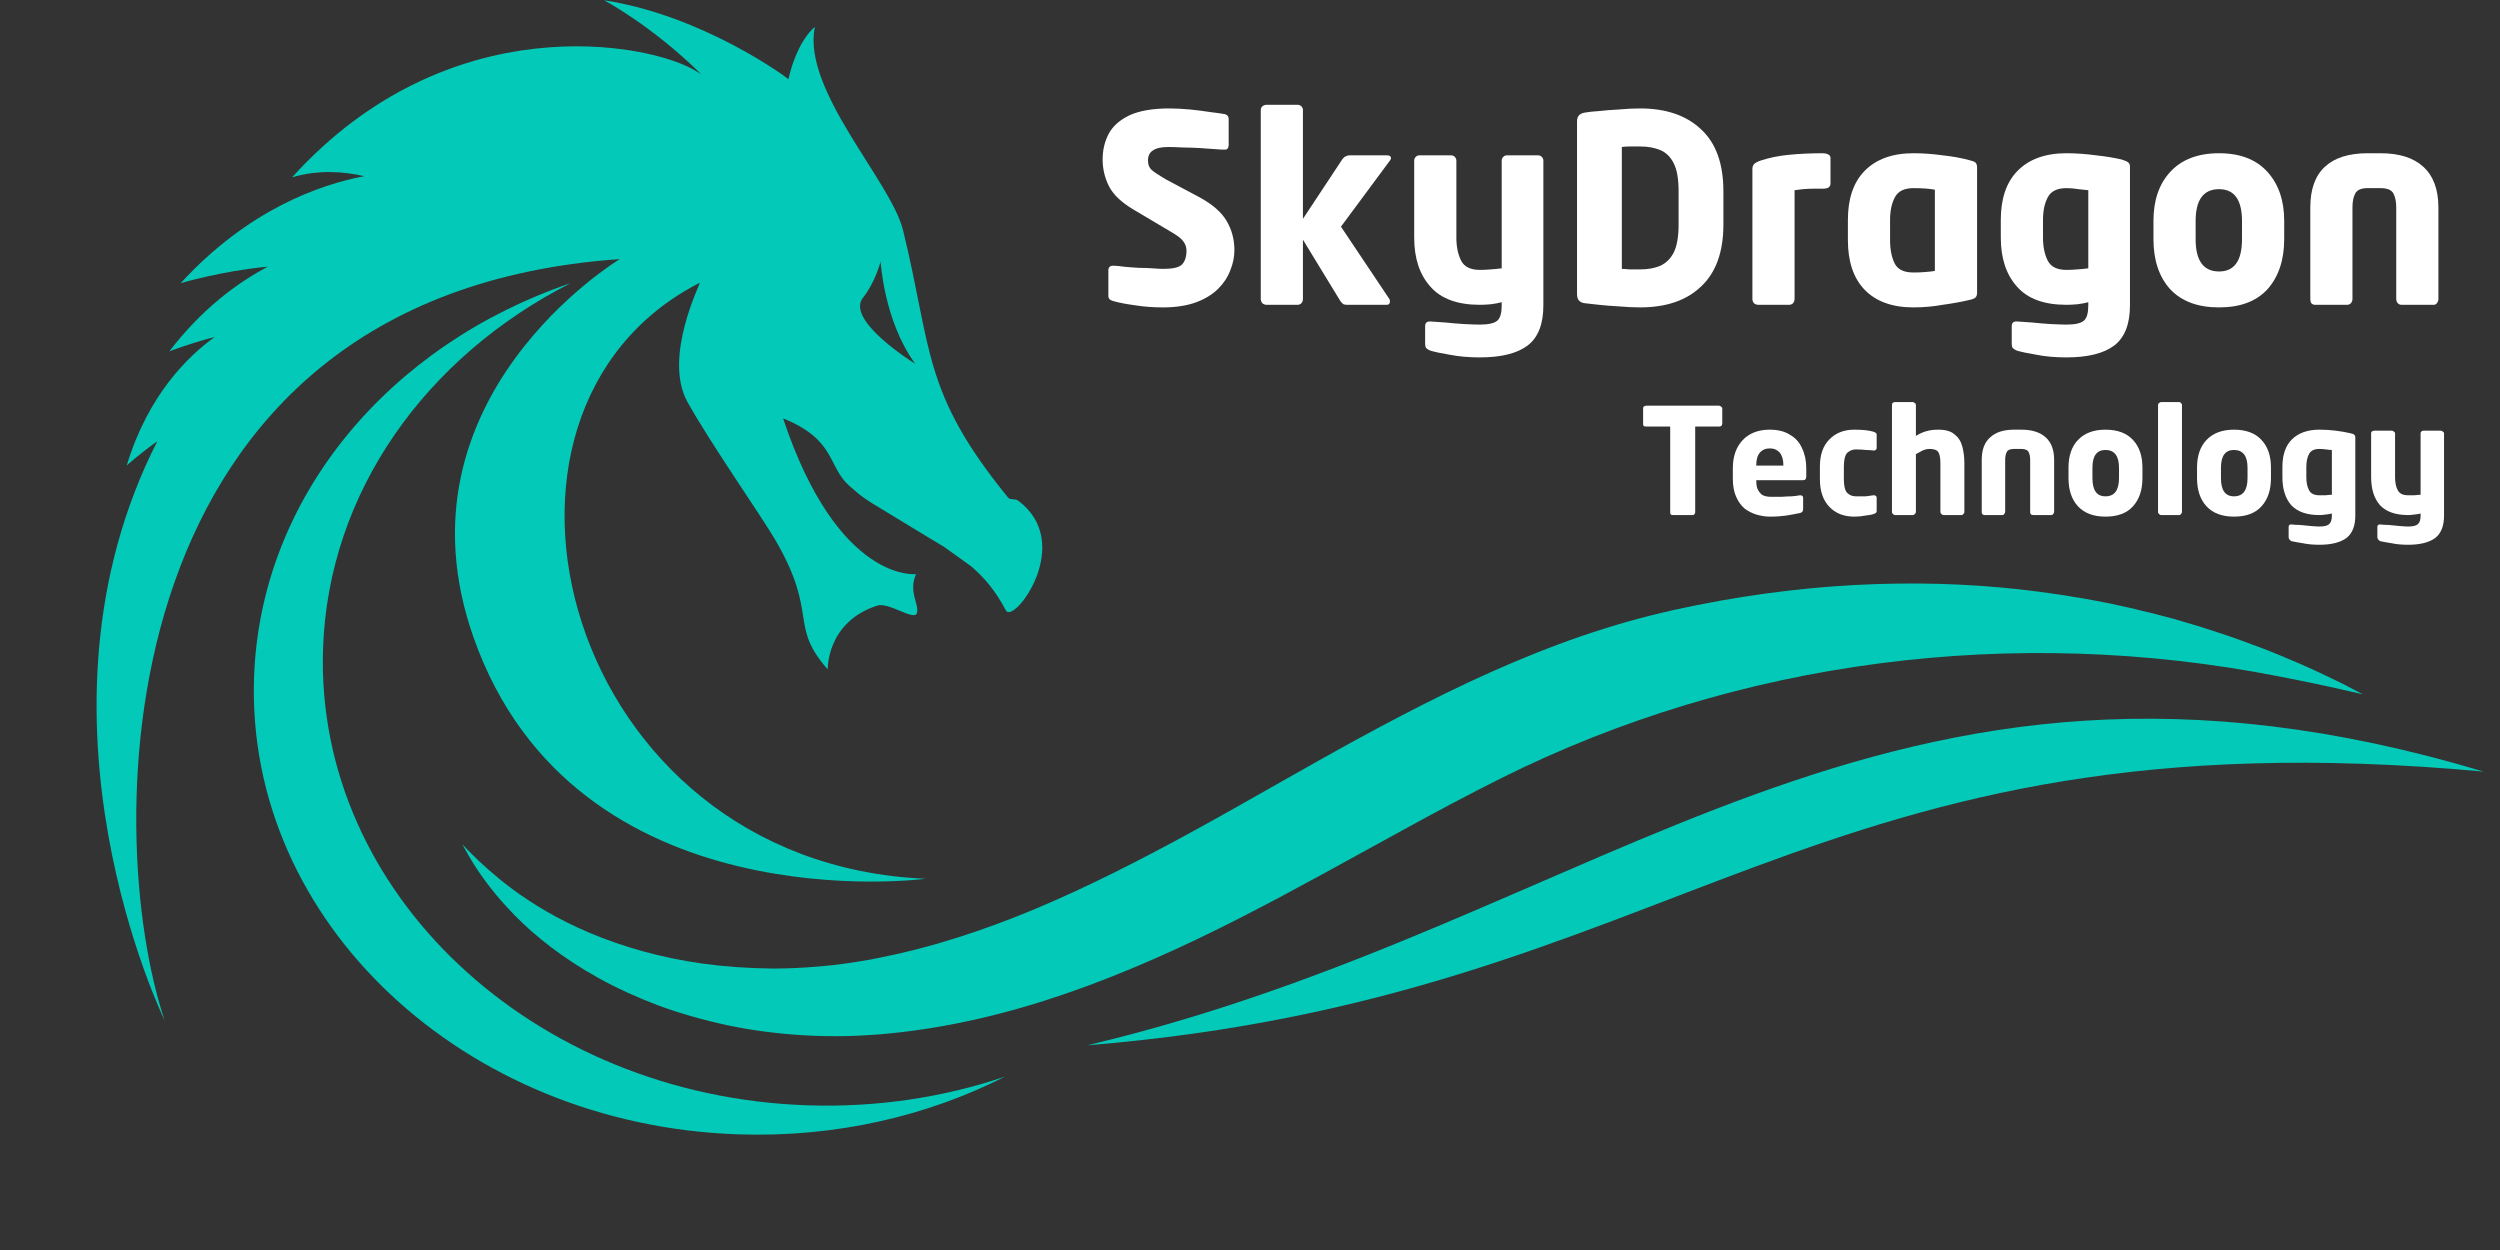 <svg version="1.0" preserveAspectRatio="xMidYMid meet" height="50" viewBox="0 0 75 37.5" zoomAndPan="magnify" width="100" xmlns:xlink="http://www.w3.org/1999/xlink" xmlns="http://www.w3.org/2000/svg"><rect x="0" y="0" width="75" height="37.5" fill="#333333" stroke="none"/><defs><g></g><clipPath id="3a849087f6"><path clip-rule="nonzero" d="M 2 0 L 32 0 L 32 34.047 L 2 34.047 Z M 2 0"></path></clipPath><clipPath id="1541b4a3ea"><path clip-rule="nonzero" d="M 32 21 L 74.504 21 L 74.504 32 L 32 32 Z M 32 21"></path></clipPath></defs><path fill-rule="nonzero" fill-opacity="1" d="M 13.867 25.324 C 13.867 25.324 13.91 25.371 13.988 25.453 C 14.07 25.539 14.191 25.66 14.352 25.816 C 14.516 25.969 14.719 26.152 14.965 26.355 C 15.215 26.559 15.504 26.781 15.848 27.004 C 16.527 27.453 17.398 27.914 18.449 28.277 C 19.5 28.645 20.727 28.918 22.078 29.012 C 22.414 29.035 22.758 29.051 23.109 29.055 C 23.457 29.059 23.816 29.047 24.176 29.023 C 24.535 29 24.902 28.969 25.27 28.918 C 25.453 28.895 25.641 28.867 25.82 28.836 C 25.922 28.816 26.02 28.801 26.121 28.785 C 26.211 28.766 26.305 28.75 26.395 28.73 C 27.906 28.434 29.473 27.93 31.051 27.27 C 32.629 26.609 34.223 25.797 35.84 24.91 C 37.453 24.027 39.094 23.062 40.789 22.137 C 42.488 21.215 44.238 20.324 46.062 19.598 C 46.969 19.234 47.898 18.914 48.832 18.648 C 49.066 18.582 49.301 18.52 49.535 18.461 C 49.652 18.43 49.77 18.402 49.887 18.375 L 50.066 18.336 L 50.164 18.309 L 50.246 18.293 C 50.359 18.27 50.469 18.246 50.578 18.223 C 50.691 18.199 50.801 18.176 50.918 18.152 C 51.035 18.129 51.152 18.109 51.27 18.086 C 51.383 18.062 51.5 18.039 51.613 18.02 C 53.438 17.695 55.23 17.527 56.93 17.508 C 58.629 17.484 60.23 17.605 61.688 17.824 C 61.871 17.848 62.051 17.879 62.227 17.91 C 62.406 17.938 62.578 17.965 62.754 18 C 62.926 18.035 63.098 18.066 63.266 18.098 C 63.434 18.133 63.598 18.172 63.762 18.207 C 63.926 18.238 64.086 18.281 64.242 18.32 C 64.402 18.355 64.559 18.395 64.711 18.434 C 64.863 18.473 65.012 18.516 65.16 18.551 C 65.309 18.594 65.453 18.637 65.598 18.68 C 65.668 18.699 65.738 18.719 65.809 18.742 C 65.879 18.762 65.945 18.785 66.016 18.805 C 66.152 18.848 66.285 18.891 66.418 18.934 C 66.684 19.02 66.934 19.105 67.176 19.191 C 67.656 19.363 68.094 19.531 68.484 19.695 C 68.68 19.777 68.863 19.855 69.039 19.93 C 69.207 20.008 69.371 20.078 69.52 20.148 C 69.816 20.285 70.066 20.41 70.27 20.508 C 70.469 20.609 70.625 20.691 70.727 20.746 C 70.828 20.801 70.883 20.828 70.883 20.828 C 70.883 20.828 70.824 20.816 70.711 20.789 C 70.598 20.762 70.426 20.727 70.211 20.676 C 69.992 20.625 69.719 20.566 69.402 20.5 C 69.242 20.465 69.074 20.43 68.891 20.395 C 68.707 20.359 68.516 20.32 68.312 20.281 C 60.445 18.746 52.18 19.773 45.008 23.359 C 44.078 23.824 43.164 24.312 42.25 24.812 C 40.594 25.715 38.93 26.656 37.223 27.527 C 35.52 28.398 33.773 29.188 32.008 29.797 C 30.242 30.41 28.453 30.828 26.719 31 C 26.605 31.012 26.496 31.02 26.387 31.031 C 26.281 31.039 26.18 31.043 26.078 31.051 C 25.859 31.07 25.645 31.074 25.434 31.082 C 25.004 31.09 24.586 31.086 24.176 31.062 C 23.355 31.016 22.566 30.914 21.824 30.758 C 21.082 30.598 20.387 30.398 19.738 30.16 C 19.098 29.914 18.5 29.645 17.969 29.348 C 16.898 28.758 16.062 28.09 15.457 27.477 C 15.305 27.32 15.168 27.172 15.039 27.027 C 14.914 26.883 14.801 26.746 14.699 26.613 C 14.496 26.352 14.336 26.117 14.215 25.926 C 14.094 25.734 14.008 25.582 13.953 25.48 C 13.898 25.379 13.867 25.324 13.867 25.324" fill="#03c9b8"></path><g clip-path="url(#3a849087f6)"><path fill-rule="nonzero" fill-opacity="1" d="M 25.891 8.93 C 26.262 8.465 26.418 7.844 26.418 7.844 C 26.418 7.844 26.52 9.637 27.457 10.914 C 27.457 10.914 25.344 9.613 25.891 8.93 Z M 30.539 15.016 C 30.449 14.949 30.312 15.012 30.242 14.926 C 27.652 11.75 27.969 10.48 27.09 6.902 C 26.727 5.43 24.055 2.699 24.445 0.809 C 24.445 0.809 23.93 1.18 23.652 2.375 C 23.625 2.34 21.098 0.465 18.121 0.008 C 18.121 0.008 19.543 0.754 21.039 2.23 C 20.98 2.191 20.918 2.152 20.855 2.117 C 19.453 1.273 13.445 0.145 8.762 5.32 C 9.562 5.082 10.332 5.148 10.926 5.285 C 9.59 5.539 7.445 6.289 5.418 8.496 C 5.418 8.496 6.664 8.125 8.035 8 C 7.109 8.488 6.051 9.273 5.078 10.543 C 5.078 10.543 5.66 10.312 6.441 10.109 C 5.652 10.676 4.445 11.84 3.801 13.965 C 3.801 13.965 4.18 13.621 4.719 13.238 C 0.496 21.523 4.938 30.609 4.938 30.609 C 3.047 24.965 3.055 8.859 18.594 7.773 C 18.594 7.773 11.672 11.938 14.207 19.125 C 17.254 27.766 27.766 26.363 27.766 26.363 C 16.879 25.895 13.426 12.34 20.992 8.484 C 21.039 8.461 19.875 10.711 20.625 12.062 C 21.316 13.305 22.859 15.504 23.277 16.23 C 24.559 18.445 23.656 18.75 24.832 20.082 C 24.832 20.082 24.789 18.664 26.316 18.168 C 26.664 18.055 27.438 18.645 27.508 18.391 C 27.582 18.113 27.246 17.773 27.48 17.223 C 27.48 17.223 25.145 17.504 23.492 12.551 C 25.078 13.191 24.82 13.977 25.473 14.57 L 25.77 14.824 C 25.887 14.914 26.004 15 26.125 15.074 L 27.906 16.156 C 28.047 16.238 28.188 16.324 28.328 16.41 L 29.133 16.988 C 29.523 17.32 29.875 17.734 30.176 18.312 C 30.406 18.75 32.27 16.293 30.539 15.016 Z M 24.242 33.16 C 15.969 32.891 9.453 26.766 9.691 19.473 C 9.844 14.746 12.801 10.688 17.117 8.496 C 11.699 10.336 7.797 14.895 7.621 20.344 C 7.383 27.637 13.898 33.766 22.172 34.031 C 25.078 34.125 27.816 33.484 30.152 32.297 C 28.328 32.918 26.328 33.227 24.242 33.16" fill="#03c9b8"></path></g><g clip-path="url(#1541b4a3ea)"><path fill-rule="nonzero" fill-opacity="1" d="M 32.617 31.359 C 50.496 29.91 54.176 21.27 74.508 23.148 C 56.441 17.723 48.27 27.652 32.617 31.359" fill="#03c9b8"></path></g><g fill-opacity="1" fill="#ffffff"><g transform="translate(32.751, 9.144)"><g><path d="M 4.281 -1.641 C 4.281 -1.43 4.238 -1.227 4.156 -1.031 C 4.082 -0.832 3.961 -0.648 3.797 -0.484 C 3.629 -0.316 3.41 -0.18 3.141 -0.078 C 2.867 0.023 2.535 0.078 2.141 0.078 C 1.828 0.078 1.551 0.055 1.312 0.016 C 1.07 -0.016 0.852 -0.055 0.656 -0.109 C 0.625 -0.117 0.586 -0.133 0.547 -0.156 C 0.516 -0.188 0.5 -0.223 0.5 -0.266 L 0.5 -1.031 C 0.5 -1.125 0.547 -1.172 0.641 -1.172 C 0.648 -1.172 0.656 -1.172 0.656 -1.172 C 0.656 -1.172 0.66 -1.172 0.672 -1.172 C 0.742 -1.172 0.848 -1.16 0.984 -1.141 C 1.117 -1.129 1.258 -1.117 1.406 -1.109 C 1.562 -1.109 1.703 -1.102 1.828 -1.094 C 1.961 -1.082 2.07 -1.078 2.156 -1.078 C 2.426 -1.078 2.609 -1.117 2.703 -1.203 C 2.797 -1.297 2.844 -1.438 2.844 -1.625 C 2.844 -1.738 2.805 -1.836 2.734 -1.922 C 2.672 -2.004 2.535 -2.102 2.328 -2.219 L 1.25 -2.859 C 0.883 -3.078 0.641 -3.312 0.516 -3.562 C 0.391 -3.812 0.328 -4.078 0.328 -4.359 C 0.328 -4.648 0.391 -4.91 0.516 -5.141 C 0.641 -5.367 0.848 -5.551 1.141 -5.688 C 1.43 -5.82 1.828 -5.891 2.328 -5.891 C 2.523 -5.891 2.734 -5.879 2.953 -5.859 C 3.172 -5.836 3.375 -5.812 3.562 -5.781 C 3.75 -5.758 3.895 -5.738 4 -5.719 C 4.031 -5.707 4.055 -5.691 4.078 -5.672 C 4.098 -5.648 4.109 -5.617 4.109 -5.578 L 4.109 -4.781 C 4.109 -4.75 4.098 -4.719 4.078 -4.688 C 4.066 -4.664 4.035 -4.656 3.984 -4.656 C 3.984 -4.656 3.977 -4.656 3.969 -4.656 C 3.906 -4.656 3.805 -4.66 3.672 -4.672 C 3.547 -4.68 3.398 -4.691 3.234 -4.703 C 3.078 -4.711 2.914 -4.719 2.75 -4.719 C 2.582 -4.727 2.43 -4.734 2.297 -4.734 C 2.078 -4.734 1.922 -4.695 1.828 -4.625 C 1.734 -4.562 1.688 -4.461 1.688 -4.328 C 1.688 -4.211 1.723 -4.117 1.797 -4.047 C 1.867 -3.984 2.008 -3.891 2.219 -3.766 L 3.219 -3.234 C 3.625 -3.016 3.898 -2.773 4.047 -2.516 C 4.203 -2.254 4.281 -1.961 4.281 -1.641 Z M 4.281 -1.641"></path></g></g></g><g fill-opacity="1" fill="#ffffff"><g transform="translate(37.354, 9.144)"><g><path d="M 4.375 -4.406 C 4.375 -4.375 4.363 -4.348 4.344 -4.328 L 2.875 -2.344 L 4.328 -0.172 C 4.336 -0.16 4.344 -0.141 4.344 -0.109 C 4.344 -0.035 4.312 0 4.25 0 L 3.062 0 C 3.02 0 2.984 -0.004 2.953 -0.016 C 2.922 -0.035 2.891 -0.066 2.859 -0.109 L 1.734 -1.953 L 1.734 -0.172 C 1.734 -0.129 1.719 -0.086 1.688 -0.047 C 1.656 -0.016 1.617 0 1.578 0 L 0.641 0 C 0.598 0 0.555 -0.016 0.516 -0.047 C 0.484 -0.086 0.469 -0.129 0.469 -0.172 L 0.469 -5.844 C 0.469 -5.883 0.484 -5.922 0.516 -5.953 C 0.555 -5.984 0.598 -6 0.641 -6 L 1.578 -6 C 1.617 -6 1.656 -5.984 1.688 -5.953 C 1.719 -5.922 1.734 -5.883 1.734 -5.844 L 1.734 -2.578 L 2.922 -4.375 C 2.953 -4.414 2.984 -4.441 3.016 -4.453 C 3.055 -4.473 3.094 -4.484 3.125 -4.484 L 4.25 -4.484 C 4.332 -4.484 4.375 -4.457 4.375 -4.406 Z M 4.375 -4.406"></path></g></g></g><g fill-opacity="1" fill="#ffffff"><g transform="translate(41.957, 9.144)"><g><path d="M 4.344 0.016 C 4.344 0.578 4.188 0.977 3.875 1.219 C 3.562 1.457 3.082 1.578 2.438 1.578 C 2.102 1.578 1.805 1.551 1.547 1.5 C 1.285 1.457 1.086 1.414 0.953 1.375 C 0.898 1.352 0.859 1.328 0.828 1.297 C 0.805 1.266 0.797 1.223 0.797 1.172 L 0.797 0.641 C 0.797 0.547 0.844 0.5 0.938 0.5 C 0.938 0.5 0.941 0.5 0.953 0.5 C 1.066 0.508 1.219 0.52 1.406 0.531 C 1.594 0.551 1.781 0.566 1.969 0.578 C 2.156 0.586 2.312 0.594 2.438 0.594 C 2.707 0.594 2.883 0.551 2.969 0.469 C 3.051 0.395 3.094 0.242 3.094 0.016 L 3.094 -0.078 C 3.02 -0.055 2.91 -0.035 2.766 -0.016 C 2.629 -0.004 2.52 0 2.438 0 C 1.77 0 1.273 -0.18 0.953 -0.547 C 0.629 -0.91 0.469 -1.398 0.469 -2.016 L 0.469 -4.328 C 0.469 -4.367 0.484 -4.406 0.516 -4.438 C 0.547 -4.469 0.582 -4.484 0.625 -4.484 L 1.578 -4.484 C 1.617 -4.484 1.656 -4.469 1.688 -4.438 C 1.719 -4.406 1.734 -4.367 1.734 -4.328 L 1.734 -2.016 C 1.734 -1.742 1.781 -1.516 1.875 -1.328 C 1.969 -1.141 2.156 -1.047 2.438 -1.047 C 2.531 -1.047 2.641 -1.051 2.766 -1.062 C 2.891 -1.07 3 -1.082 3.094 -1.094 L 3.094 -4.328 C 3.094 -4.367 3.109 -4.406 3.141 -4.438 C 3.172 -4.469 3.207 -4.484 3.25 -4.484 L 4.188 -4.484 C 4.227 -4.484 4.266 -4.469 4.297 -4.438 C 4.328 -4.406 4.344 -4.367 4.344 -4.328 Z M 4.344 0.016"></path></g></g></g><g fill-opacity="1" fill="#ffffff"><g transform="translate(46.764, 9.144)"><g><path d="M 4.938 -2.406 C 4.938 -1.582 4.711 -0.961 4.266 -0.547 C 3.828 -0.129 3.219 0.078 2.438 0.078 C 2.227 0.078 2.016 0.066 1.797 0.047 C 1.578 0.035 1.379 0.02 1.203 0 C 1.023 -0.02 0.883 -0.035 0.781 -0.047 C 0.707 -0.055 0.648 -0.082 0.609 -0.125 C 0.566 -0.164 0.547 -0.234 0.547 -0.328 L 0.547 -5.5 C 0.547 -5.582 0.566 -5.645 0.609 -5.688 C 0.648 -5.727 0.707 -5.754 0.781 -5.766 C 0.883 -5.785 1.023 -5.801 1.203 -5.812 C 1.379 -5.832 1.578 -5.848 1.797 -5.859 C 2.016 -5.879 2.227 -5.891 2.438 -5.891 C 3.219 -5.891 3.828 -5.68 4.266 -5.266 C 4.711 -4.859 4.938 -4.238 4.938 -3.406 Z M 3.594 -2.406 L 3.594 -3.406 C 3.594 -3.77 3.547 -4.047 3.453 -4.234 C 3.359 -4.43 3.223 -4.566 3.047 -4.641 C 2.879 -4.711 2.676 -4.75 2.438 -4.75 C 2.344 -4.75 2.238 -4.75 2.125 -4.75 C 2.02 -4.75 1.941 -4.742 1.891 -4.734 L 1.891 -1.078 C 1.941 -1.078 2.02 -1.07 2.125 -1.062 C 2.238 -1.062 2.344 -1.062 2.438 -1.062 C 2.676 -1.062 2.879 -1.098 3.047 -1.172 C 3.223 -1.254 3.359 -1.391 3.453 -1.578 C 3.547 -1.773 3.594 -2.051 3.594 -2.406 Z M 3.594 -2.406"></path></g></g></g><g fill-opacity="1" fill="#ffffff"><g transform="translate(52.103, 9.144)"><g><path d="M 2.812 -3.641 C 2.812 -3.535 2.738 -3.484 2.594 -3.484 C 2.52 -3.484 2.426 -3.484 2.312 -3.484 C 2.195 -3.484 2.086 -3.477 1.984 -3.469 C 1.879 -3.457 1.797 -3.445 1.734 -3.438 L 1.734 -0.172 C 1.734 -0.129 1.719 -0.086 1.688 -0.047 C 1.656 -0.016 1.617 0 1.578 0 L 0.641 0 C 0.598 0 0.555 -0.016 0.516 -0.047 C 0.484 -0.086 0.469 -0.129 0.469 -0.172 L 0.469 -4.078 C 0.469 -4.129 0.484 -4.176 0.516 -4.219 C 0.555 -4.258 0.625 -4.297 0.719 -4.328 C 0.969 -4.41 1.25 -4.469 1.562 -4.5 C 1.883 -4.531 2.227 -4.547 2.594 -4.547 C 2.645 -4.547 2.691 -4.535 2.734 -4.516 C 2.785 -4.492 2.812 -4.457 2.812 -4.406 Z M 2.812 -3.641"></path></g></g></g><g fill-opacity="1" fill="#ffffff"><g transform="translate(55.093, 9.144)"><g><path d="M 4.219 -0.359 C 4.219 -0.297 4.203 -0.25 4.172 -0.219 C 4.141 -0.188 4.07 -0.16 3.969 -0.141 C 3.738 -0.086 3.477 -0.039 3.188 0 C 2.906 0.051 2.613 0.078 2.312 0.078 C 1.676 0.078 1.188 -0.098 0.844 -0.453 C 0.508 -0.805 0.344 -1.301 0.344 -1.938 L 0.344 -2.547 C 0.344 -3.18 0.508 -3.672 0.844 -4.016 C 1.188 -4.367 1.676 -4.547 2.312 -4.547 C 2.613 -4.547 2.906 -4.523 3.188 -4.484 C 3.477 -4.453 3.738 -4.406 3.969 -4.344 C 4.07 -4.32 4.141 -4.297 4.172 -4.266 C 4.203 -4.234 4.219 -4.188 4.219 -4.125 Z M 2.953 -1.016 L 2.953 -3.453 C 2.785 -3.484 2.57 -3.5 2.312 -3.5 C 2.031 -3.5 1.844 -3.406 1.75 -3.219 C 1.656 -3.039 1.609 -2.816 1.609 -2.547 L 1.609 -1.938 C 1.609 -1.656 1.656 -1.422 1.75 -1.234 C 1.844 -1.055 2.031 -0.969 2.312 -0.969 C 2.438 -0.969 2.555 -0.973 2.672 -0.984 C 2.785 -0.992 2.879 -1.004 2.953 -1.016 Z M 2.953 -1.016"></path></g></g></g><g fill-opacity="1" fill="#ffffff"><g transform="translate(59.774, 9.144)"><g><path d="M 4.125 0.016 C 4.125 0.578 3.969 0.977 3.656 1.219 C 3.344 1.457 2.863 1.578 2.219 1.578 C 1.883 1.578 1.586 1.551 1.328 1.5 C 1.066 1.457 0.867 1.414 0.734 1.375 C 0.68 1.352 0.641 1.328 0.609 1.297 C 0.586 1.266 0.578 1.223 0.578 1.172 L 0.578 0.641 C 0.578 0.547 0.625 0.5 0.719 0.5 C 0.719 0.5 0.723 0.5 0.734 0.5 C 0.848 0.508 1 0.52 1.188 0.531 C 1.375 0.551 1.562 0.566 1.75 0.578 C 1.938 0.586 2.094 0.594 2.219 0.594 C 2.488 0.594 2.664 0.551 2.75 0.469 C 2.832 0.395 2.875 0.242 2.875 0.016 L 2.875 -0.078 C 2.801 -0.055 2.691 -0.035 2.547 -0.016 C 2.41 -0.004 2.301 0 2.219 0 C 1.551 0 1.055 -0.18 0.734 -0.547 C 0.41 -0.91 0.25 -1.398 0.25 -2.016 L 0.25 -2.547 C 0.25 -3.18 0.414 -3.672 0.75 -4.016 C 1.094 -4.367 1.582 -4.547 2.219 -4.547 C 2.52 -4.547 2.816 -4.523 3.109 -4.484 C 3.398 -4.453 3.656 -4.41 3.875 -4.359 C 3.977 -4.328 4.047 -4.297 4.078 -4.266 C 4.109 -4.242 4.125 -4.203 4.125 -4.141 Z M 2.875 -1.094 L 2.875 -3.438 C 2.801 -3.445 2.703 -3.457 2.578 -3.469 C 2.461 -3.488 2.344 -3.5 2.219 -3.5 C 1.938 -3.5 1.75 -3.406 1.656 -3.219 C 1.562 -3.039 1.516 -2.816 1.516 -2.547 L 1.516 -2.016 C 1.516 -1.742 1.562 -1.516 1.656 -1.328 C 1.75 -1.141 1.938 -1.047 2.219 -1.047 C 2.312 -1.047 2.422 -1.051 2.547 -1.062 C 2.672 -1.07 2.781 -1.082 2.875 -1.094 Z M 2.875 -1.094"></path></g></g></g><g fill-opacity="1" fill="#ffffff"><g transform="translate(64.26, 9.144)"><g><path d="M 4.266 -1.969 C 4.266 -1.344 4.098 -0.844 3.766 -0.469 C 3.43 -0.102 2.945 0.078 2.312 0.078 C 1.676 0.078 1.188 -0.102 0.844 -0.469 C 0.508 -0.844 0.344 -1.344 0.344 -1.969 L 0.344 -2.516 C 0.344 -3.129 0.508 -3.617 0.844 -3.984 C 1.188 -4.359 1.676 -4.547 2.312 -4.547 C 2.945 -4.547 3.43 -4.359 3.766 -3.984 C 4.098 -3.617 4.266 -3.129 4.266 -2.516 Z M 3 -1.969 L 3 -2.516 C 3 -3.148 2.77 -3.469 2.312 -3.469 C 1.844 -3.469 1.609 -3.148 1.609 -2.516 L 1.609 -1.969 C 1.609 -1.32 1.844 -1 2.312 -1 C 2.77 -1 3 -1.32 3 -1.969 Z M 3 -1.969"></path></g></g></g><g fill-opacity="1" fill="#ffffff"><g transform="translate(68.871, 9.144)"><g><path d="M 4.281 -0.172 C 4.281 -0.129 4.266 -0.086 4.234 -0.047 C 4.211 -0.016 4.18 0 4.141 0 L 3.172 0 C 3.129 0 3.094 -0.016 3.062 -0.047 C 3.031 -0.086 3.016 -0.129 3.016 -0.172 L 3.016 -2.922 C 3.016 -3.086 2.988 -3.223 2.938 -3.328 C 2.883 -3.441 2.754 -3.5 2.547 -3.5 L 2.156 -3.5 C 1.957 -3.5 1.832 -3.441 1.781 -3.328 C 1.727 -3.223 1.703 -3.086 1.703 -2.922 L 1.703 -0.172 C 1.703 -0.129 1.688 -0.086 1.656 -0.047 C 1.625 -0.016 1.586 0 1.547 0 L 0.578 0 C 0.535 0 0.5 -0.016 0.469 -0.047 C 0.445 -0.086 0.438 -0.129 0.438 -0.172 L 0.438 -2.922 C 0.438 -3.461 0.582 -3.867 0.875 -4.141 C 1.164 -4.41 1.594 -4.547 2.156 -4.547 L 2.547 -4.547 C 3.109 -4.547 3.535 -4.41 3.828 -4.141 C 4.129 -3.867 4.281 -3.461 4.281 -2.922 Z M 4.281 -0.172"></path></g></g></g><g fill-opacity="1" fill="#ffffff"><g transform="translate(49.184, 15.452)"><g><path d="M 2.484 -2.75 C 2.484 -2.719 2.473 -2.691 2.453 -2.672 C 2.43 -2.66 2.41 -2.656 2.391 -2.656 L 1.672 -2.656 L 1.672 -0.094 C 1.672 -0.062 1.66 -0.035 1.641 -0.016 C 1.629 -0.004 1.613 0 1.594 0 L 1.016 0 C 0.984 0 0.957 -0.004 0.938 -0.016 C 0.926 -0.035 0.922 -0.062 0.922 -0.094 L 0.922 -2.656 L 0.203 -2.656 C 0.172 -2.656 0.145 -2.66 0.125 -2.672 C 0.113 -2.691 0.109 -2.719 0.109 -2.75 L 0.109 -3.203 C 0.109 -3.223 0.113 -3.238 0.125 -3.25 C 0.145 -3.27 0.172 -3.281 0.203 -3.281 L 2.391 -3.281 C 2.41 -3.281 2.43 -3.27 2.453 -3.25 C 2.473 -3.238 2.484 -3.223 2.484 -3.203 Z M 2.484 -2.75"></path></g></g></g><g fill-opacity="1" fill="#ffffff"><g transform="translate(51.782, 15.452)"><g><path d="M 2.406 -1.156 C 2.406 -1.082 2.375 -1.047 2.312 -1.047 L 0.906 -1.047 L 0.906 -1.031 C 0.906 -0.945 0.914 -0.867 0.938 -0.797 C 0.969 -0.723 1.016 -0.66 1.078 -0.609 C 1.148 -0.566 1.242 -0.547 1.359 -0.547 C 1.453 -0.547 1.551 -0.547 1.656 -0.547 C 1.77 -0.555 1.875 -0.562 1.969 -0.562 C 2.07 -0.57 2.156 -0.582 2.219 -0.594 C 2.281 -0.594 2.312 -0.566 2.312 -0.516 L 2.312 -0.188 C 2.312 -0.145 2.301 -0.113 2.281 -0.094 C 2.27 -0.082 2.25 -0.07 2.219 -0.062 C 2.07 -0.031 1.93 -0.004 1.797 0.016 C 1.66 0.035 1.5 0.047 1.312 0.047 C 1.176 0.047 1.039 0.023 0.906 -0.016 C 0.781 -0.055 0.66 -0.117 0.547 -0.203 C 0.441 -0.297 0.359 -0.414 0.297 -0.562 C 0.234 -0.707 0.203 -0.883 0.203 -1.094 L 0.203 -1.406 C 0.203 -1.758 0.301 -2.039 0.5 -2.25 C 0.695 -2.457 0.969 -2.562 1.312 -2.562 C 1.562 -2.562 1.766 -2.508 1.922 -2.406 C 2.086 -2.312 2.207 -2.176 2.281 -2 C 2.363 -1.832 2.406 -1.633 2.406 -1.406 Z M 1.719 -1.484 L 1.719 -1.5 C 1.719 -1.664 1.68 -1.789 1.609 -1.875 C 1.535 -1.957 1.438 -2 1.312 -2 C 1.188 -2 1.086 -1.957 1.016 -1.875 C 0.941 -1.789 0.906 -1.664 0.906 -1.5 L 0.906 -1.484 Z M 1.719 -1.484"></path></g></g></g><g fill-opacity="1" fill="#ffffff"><g transform="translate(54.394, 15.452)"><g><path d="M 1.906 -0.125 C 1.906 -0.094 1.895 -0.07 1.875 -0.062 C 1.863 -0.051 1.844 -0.039 1.812 -0.031 C 1.75 -0.008 1.664 0.004 1.562 0.016 C 1.469 0.035 1.359 0.047 1.234 0.047 C 0.922 0.047 0.672 -0.051 0.484 -0.25 C 0.297 -0.445 0.203 -0.723 0.203 -1.078 L 0.203 -1.453 C 0.203 -1.805 0.297 -2.078 0.484 -2.266 C 0.672 -2.461 0.922 -2.562 1.234 -2.562 C 1.359 -2.562 1.469 -2.555 1.562 -2.547 C 1.664 -2.535 1.75 -2.52 1.812 -2.5 C 1.844 -2.488 1.863 -2.477 1.875 -2.469 C 1.895 -2.457 1.906 -2.438 1.906 -2.406 L 1.906 -2 C 1.906 -1.988 1.895 -1.973 1.875 -1.953 C 1.863 -1.941 1.848 -1.938 1.828 -1.938 C 1.828 -1.938 1.82 -1.938 1.812 -1.938 C 1.727 -1.945 1.648 -1.953 1.578 -1.953 C 1.504 -1.961 1.406 -1.969 1.281 -1.969 C 1.176 -1.969 1.086 -1.93 1.016 -1.859 C 0.953 -1.785 0.922 -1.648 0.922 -1.453 L 0.922 -1.078 C 0.922 -0.879 0.953 -0.742 1.016 -0.672 C 1.086 -0.598 1.176 -0.562 1.281 -0.562 C 1.406 -0.562 1.504 -0.562 1.578 -0.562 C 1.648 -0.57 1.727 -0.582 1.812 -0.594 C 1.82 -0.594 1.828 -0.594 1.828 -0.594 C 1.848 -0.594 1.863 -0.586 1.875 -0.578 C 1.895 -0.566 1.906 -0.547 1.906 -0.516 Z M 1.906 -0.125"></path></g></g></g><g fill-opacity="1" fill="#ffffff"><g transform="translate(56.493, 15.452)"><g><path d="M 2.438 -0.094 C 2.438 -0.07 2.426 -0.051 2.406 -0.031 C 2.395 -0.008 2.375 0 2.344 0 L 1.812 0 C 1.789 0 1.77 -0.008 1.75 -0.031 C 1.727 -0.051 1.719 -0.07 1.719 -0.094 L 1.719 -1.562 C 1.719 -1.719 1.695 -1.828 1.656 -1.891 C 1.613 -1.953 1.523 -1.984 1.391 -1.984 C 1.328 -1.984 1.258 -1.969 1.188 -1.938 C 1.125 -1.906 1.055 -1.867 0.984 -1.828 L 0.984 -0.094 C 0.984 -0.07 0.973 -0.051 0.953 -0.031 C 0.93 -0.008 0.91 0 0.891 0 L 0.359 0 C 0.336 0 0.316 -0.008 0.297 -0.031 C 0.273 -0.051 0.266 -0.07 0.266 -0.094 L 0.266 -3.297 C 0.266 -3.328 0.27 -3.348 0.281 -3.359 C 0.301 -3.379 0.328 -3.391 0.359 -3.391 L 0.891 -3.391 C 0.91 -3.391 0.93 -3.379 0.953 -3.359 C 0.973 -3.348 0.984 -3.328 0.984 -3.297 L 0.984 -2.375 C 1.098 -2.445 1.203 -2.492 1.297 -2.516 C 1.398 -2.547 1.52 -2.562 1.656 -2.562 C 1.875 -2.562 2.035 -2.516 2.141 -2.422 C 2.254 -2.336 2.332 -2.219 2.375 -2.062 C 2.414 -1.914 2.438 -1.75 2.438 -1.562 Z M 2.438 -0.094"></path></g></g></g><g fill-opacity="1" fill="#ffffff"><g transform="translate(59.202, 15.452)"><g><path d="M 2.422 -0.094 C 2.422 -0.07 2.41 -0.051 2.391 -0.031 C 2.379 -0.008 2.359 0 2.328 0 L 1.797 0 C 1.766 0 1.738 -0.008 1.719 -0.031 C 1.707 -0.051 1.703 -0.07 1.703 -0.094 L 1.703 -1.656 C 1.703 -1.75 1.688 -1.828 1.656 -1.891 C 1.625 -1.953 1.551 -1.984 1.438 -1.984 L 1.219 -1.984 C 1.102 -1.984 1.031 -1.953 1 -1.891 C 0.969 -1.828 0.953 -1.75 0.953 -1.656 L 0.953 -0.094 C 0.953 -0.07 0.941 -0.051 0.922 -0.031 C 0.91 -0.008 0.895 0 0.875 0 L 0.328 0 C 0.305 0 0.285 -0.008 0.266 -0.031 C 0.254 -0.051 0.25 -0.07 0.25 -0.094 L 0.25 -1.656 C 0.25 -1.957 0.332 -2.18 0.5 -2.328 C 0.664 -2.484 0.906 -2.562 1.219 -2.562 L 1.438 -2.562 C 1.758 -2.562 2.004 -2.484 2.172 -2.328 C 2.336 -2.18 2.422 -1.957 2.422 -1.656 Z M 2.422 -0.094"></path></g></g></g><g fill-opacity="1" fill="#ffffff"><g transform="translate(61.867, 15.452)"><g><path d="M 2.406 -1.109 C 2.406 -0.754 2.312 -0.473 2.125 -0.266 C 1.938 -0.055 1.66 0.047 1.297 0.047 C 0.941 0.047 0.664 -0.055 0.469 -0.266 C 0.281 -0.473 0.188 -0.754 0.188 -1.109 L 0.188 -1.422 C 0.188 -1.773 0.281 -2.051 0.469 -2.25 C 0.664 -2.457 0.941 -2.562 1.297 -2.562 C 1.66 -2.562 1.938 -2.457 2.125 -2.25 C 2.312 -2.051 2.406 -1.773 2.406 -1.422 Z M 1.703 -1.109 L 1.703 -1.422 C 1.703 -1.773 1.566 -1.953 1.297 -1.953 C 1.035 -1.953 0.906 -1.773 0.906 -1.422 L 0.906 -1.109 C 0.906 -0.742 1.035 -0.562 1.297 -0.562 C 1.566 -0.562 1.703 -0.742 1.703 -1.109 Z M 1.703 -1.109"></path></g></g></g><g fill-opacity="1" fill="#ffffff"><g transform="translate(64.475, 15.452)"><g><path d="M 0.984 -0.094 C 0.984 -0.07 0.973 -0.051 0.953 -0.031 C 0.941 -0.008 0.922 0 0.891 0 L 0.359 0 C 0.336 0 0.316 -0.008 0.297 -0.031 C 0.273 -0.051 0.266 -0.07 0.266 -0.094 L 0.266 -3.297 C 0.266 -3.328 0.273 -3.348 0.297 -3.359 C 0.316 -3.379 0.336 -3.391 0.359 -3.391 L 0.891 -3.391 C 0.922 -3.391 0.941 -3.379 0.953 -3.359 C 0.973 -3.348 0.984 -3.328 0.984 -3.297 Z M 0.984 -0.094"></path></g></g></g><g fill-opacity="1" fill="#ffffff"><g transform="translate(65.723, 15.452)"><g><path d="M 2.406 -1.109 C 2.406 -0.754 2.312 -0.473 2.125 -0.266 C 1.938 -0.055 1.66 0.047 1.297 0.047 C 0.941 0.047 0.664 -0.055 0.469 -0.266 C 0.281 -0.473 0.188 -0.754 0.188 -1.109 L 0.188 -1.422 C 0.188 -1.773 0.281 -2.051 0.469 -2.25 C 0.664 -2.457 0.941 -2.562 1.297 -2.562 C 1.66 -2.562 1.938 -2.457 2.125 -2.25 C 2.312 -2.051 2.406 -1.773 2.406 -1.422 Z M 1.703 -1.109 L 1.703 -1.422 C 1.703 -1.773 1.566 -1.953 1.297 -1.953 C 1.035 -1.953 0.906 -1.773 0.906 -1.422 L 0.906 -1.109 C 0.906 -0.742 1.035 -0.562 1.297 -0.562 C 1.566 -0.562 1.703 -0.742 1.703 -1.109 Z M 1.703 -1.109"></path></g></g></g><g fill-opacity="1" fill="#ffffff"><g transform="translate(68.331, 15.452)"><g><path d="M 2.328 0.016 C 2.328 0.328 2.238 0.551 2.062 0.688 C 1.883 0.82 1.613 0.891 1.25 0.891 C 1.062 0.891 0.895 0.875 0.75 0.844 C 0.602 0.82 0.488 0.801 0.406 0.781 C 0.375 0.758 0.352 0.738 0.344 0.719 C 0.332 0.707 0.328 0.688 0.328 0.656 L 0.328 0.359 C 0.328 0.305 0.352 0.281 0.406 0.281 C 0.477 0.289 0.566 0.297 0.672 0.297 C 0.773 0.305 0.879 0.316 0.984 0.328 C 1.098 0.336 1.188 0.344 1.25 0.344 C 1.406 0.344 1.504 0.316 1.547 0.266 C 1.598 0.223 1.625 0.141 1.625 0.016 L 1.625 -0.047 C 1.582 -0.035 1.52 -0.023 1.438 -0.016 C 1.363 -0.004 1.301 0 1.25 0 C 0.875 0 0.594 -0.098 0.406 -0.297 C 0.227 -0.504 0.141 -0.785 0.141 -1.141 L 0.141 -1.438 C 0.141 -1.801 0.234 -2.078 0.422 -2.266 C 0.617 -2.461 0.895 -2.562 1.25 -2.562 C 1.426 -2.562 1.594 -2.551 1.75 -2.531 C 1.914 -2.508 2.062 -2.484 2.188 -2.453 C 2.25 -2.441 2.285 -2.426 2.297 -2.406 C 2.316 -2.395 2.328 -2.367 2.328 -2.328 Z M 1.625 -0.609 L 1.625 -1.953 C 1.582 -1.953 1.523 -1.957 1.453 -1.969 C 1.391 -1.977 1.32 -1.984 1.25 -1.984 C 1.094 -1.984 0.988 -1.93 0.938 -1.828 C 0.883 -1.723 0.859 -1.594 0.859 -1.438 L 0.859 -1.141 C 0.859 -0.984 0.883 -0.852 0.938 -0.75 C 0.988 -0.645 1.094 -0.594 1.25 -0.594 C 1.301 -0.594 1.363 -0.594 1.438 -0.594 C 1.508 -0.602 1.57 -0.609 1.625 -0.609 Z M 1.625 -0.609"></path></g></g></g><g fill-opacity="1" fill="#ffffff"><g transform="translate(70.868, 15.452)"><g><path d="M 2.453 0.016 C 2.453 0.328 2.363 0.551 2.188 0.688 C 2.008 0.82 1.738 0.891 1.375 0.891 C 1.188 0.891 1.02 0.875 0.875 0.844 C 0.727 0.82 0.613 0.801 0.531 0.781 C 0.5 0.758 0.477 0.738 0.469 0.719 C 0.457 0.707 0.453 0.688 0.453 0.656 L 0.453 0.359 C 0.453 0.305 0.477 0.281 0.531 0.281 C 0.602 0.289 0.691 0.297 0.797 0.297 C 0.898 0.305 1.004 0.316 1.109 0.328 C 1.223 0.336 1.312 0.344 1.375 0.344 C 1.531 0.344 1.629 0.316 1.672 0.266 C 1.723 0.223 1.75 0.141 1.75 0.016 L 1.75 -0.047 C 1.707 -0.035 1.645 -0.023 1.562 -0.016 C 1.488 -0.004 1.426 0 1.375 0 C 1 0 0.719 -0.098 0.531 -0.297 C 0.352 -0.504 0.266 -0.785 0.266 -1.141 L 0.266 -2.453 C 0.266 -2.473 0.27 -2.488 0.281 -2.5 C 0.301 -2.52 0.328 -2.531 0.359 -2.531 L 0.891 -2.531 C 0.91 -2.531 0.93 -2.52 0.953 -2.5 C 0.973 -2.488 0.984 -2.473 0.984 -2.453 L 0.984 -1.141 C 0.984 -0.984 1.008 -0.852 1.062 -0.75 C 1.113 -0.645 1.219 -0.594 1.375 -0.594 C 1.426 -0.594 1.488 -0.594 1.562 -0.594 C 1.633 -0.602 1.695 -0.609 1.75 -0.609 L 1.75 -2.453 C 1.75 -2.473 1.754 -2.488 1.766 -2.5 C 1.785 -2.52 1.805 -2.531 1.828 -2.531 L 2.359 -2.531 C 2.379 -2.531 2.398 -2.52 2.422 -2.5 C 2.441 -2.488 2.453 -2.473 2.453 -2.453 Z M 2.453 0.016"></path></g></g></g></svg>